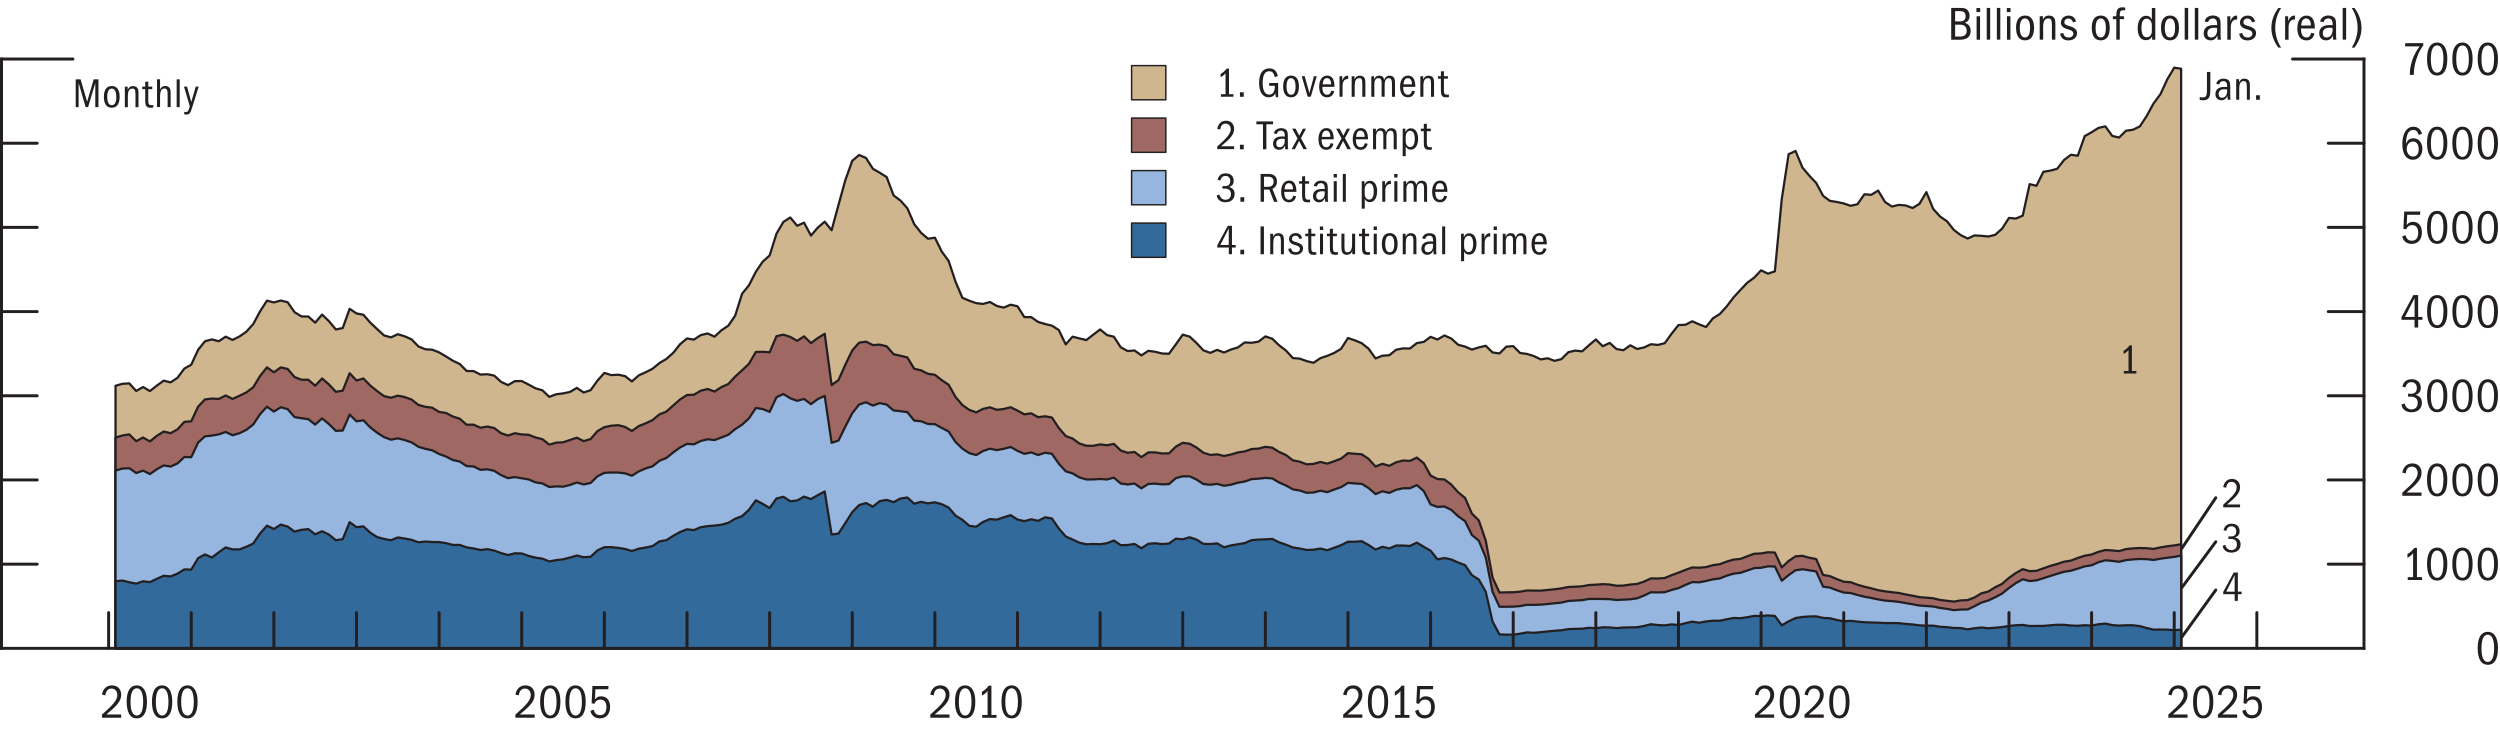 <?xml version="1.0" encoding="UTF-8"?>
<svg id="Layer_1" xmlns="http://www.w3.org/2000/svg" version="1.1" viewBox="0 0 420 122.59">
  <!-- Generator: Adobe Illustrator 29.3.1, SVG Export Plug-In . SVG Version: 2.1.0 Build 151)  -->
  <defs>
    <style>
      .st0, .st1, .st2, .st3, .st4, .st5, .st6, .st7, .st8, .st9 {
        stroke: #231f20;
      }

      .st0, .st2, .st3, .st4, .st5, .st6, .st7, .st8, .st9 {
        stroke-linecap: round;
      }

      .st0, .st2, .st3, .st4, .st5, .st7, .st8, .st9 {
        stroke-linejoin: round;
      }

      .st0, .st3, .st5, .st7 {
        stroke-width: .38px;
      }

      .st0, .st8 {
        fill: #d0b68e;
      }

      .st10 {
        fill: #231f20;
      }

      .st1 {
        stroke-linecap: square;
      }

      .st1, .st6 {
        fill: #fff;
        stroke-miterlimit: 10;
        stroke-width: .5px;
      }

      .st2, .st3 {
        fill: #326a9c;
      }

      .st2, .st4, .st8, .st9 {
        stroke-width: .25px;
      }

      .st4, .st7 {
        fill: #96b6e0;
      }

      .st5, .st9 {
        fill: #a06863;
      }
    </style>
  </defs>
  <g>
    <polyline class="st0" points="19.41 64.81 20.56 64.48 21.72 64.41 22.88 65.69 24.03 65.02 25.19 65.7 26.35 64.78 27.5 63.95 28.66 64.24 29.82 63.47 30.97 61.92 32.13 61.27 33.29 58.76 34.44 57.33 35.6 57.02 36.76 57.33 37.91 56.56 39.07 57.11 40.23 56.53 41.38 55.73 42.54 54.45 43.7 52.29 44.85 50.51 46.01 50.81 47.17 50.49 48.32 50.77 49.48 52.44 50.64 53.16 51.8 53.18 52.95 54.21 54.11 52.85 55.27 53.96 56.42 55.35 57.58 55.11 58.74 51.88 59.89 52.66 61.05 52.88 62.21 54.2 63.36 55.29 64.52 56.35 65.68 56.68 66.83 56.15 67.99 56.5 69.15 57.02 70.3 58.21 71.46 58.68 72.62 58.75 73.77 59.2 74.93 59.89 76.09 60.61 77.24 61.15 78.4 62.33 79.56 62.34 80.71 62.93 81.87 62.87 83.03 63.1 84.18 64.15 85.34 64.7 86.5 64.03 87.65 64.02 88.81 64.61 89.97 65.24 91.12 65.57 92.28 66.67 93.44 66.24 94.59 66.09 95.75 65.85 96.91 65.17 98.06 65.94 99.22 65.55 100.38 63.94 101.53 62.65 102.69 63.02 103.85 62.95 105 63.18 106.16 64.08 107.32 63.06 108.47 62.54 109.63 61.95 110.79 60.99 111.95 60.3 113.1 59.28 114.26 57.82 115.42 56.86 116.57 57.06 117.73 56.3 118.89 56.02 120.04 56.56 121.2 55.49 122.36 54.71 123.51 53.03 124.67 49.35 125.83 47.92 126.98 45.66 128.14 43.95 129.3 42.92 130.45 39.26 131.61 37.28 132.77 36.54 133.92 37.93 135.08 37.41 136.24 39.57 137.39 38.24 138.55 37.24 139.71 38.68 140.86 34.45 142.02 30.25 143.18 27.02 144.33 26.04 145.49 26.54 146.65 28.36 147.8 29.02 148.96 29.75 150.12 32.83 151.27 33.69 152.43 34.98 153.59 37.66 154.74 39.11 155.9 40.11 157.06 39.93 158.21 42.25 159.37 43.85 160.53 47.32 161.68 50.03 162.84 50.52 164 50.93 165.15 51.06 166.31 50.74 167.47 51.4 168.62 51.68 169.78 51.19 170.94 51.45 172.09 53.27 173.25 53.28 174.41 54.09 175.57 54.43 176.72 54.71 177.88 55.45 179.04 57.86 180.19 56.56 181.35 56.86 182.51 57.13 183.66 56.23 184.82 55.35 185.98 56.29 187.13 56.57 188.29 58.35 189.45 58.98 190.6 58.88 191.76 59.71 192.92 58.94 194.07 59.1 195.23 59.39 196.39 59.43 197.54 57.86 198.7 56.22 199.86 56.55 201.01 57.62 202.17 58.86 203.33 59.28 204.48 58.78 205.64 59.22 206.8 58.72 207.95 58.38 209.11 57.53 210.27 57.59 211.42 57.4 212.58 56.52 213.74 56.91 214.89 58.01 216.05 58.9 217.21 60.16 218.36 60.25 219.52 60.67 220.68 60.95 221.83 60.17 222.99 59.78 224.15 59.29 225.3 58.6 226.46 56.79 227.62 57.18 228.77 57.66 229.93 58.59 231.09 60.22 232.24 59.76 233.4 59.68 234.56 58.75 235.72 58.53 236.87 58.55 238.03 57.64 239.19 57.44 240.34 56.59 241.5 57.04 242.66 56.36 243.81 56.87 244.97 57.92 246.13 58.23 247.28 58.73 248.44 58.37 249.6 58.09 250.75 59.21 251.91 59.38 253.07 58.24 254.22 58.15 255.38 59.31 256.54 59.46 257.69 59.82 258.85 60.38 260.01 60.19 261.16 60.62 262.32 60.33 263.48 59.17 264.63 58.9 265.79 59.03 266.95 58 268.1 57.03 269.26 58.17 270.42 57.61 271.57 58.64 272.73 58.84 273.89 58.01 275.04 58.63 276.2 58.37 277.36 57.83 278.51 57.95 279.67 57.66 280.83 56.06 281.98 54.61 283.14 54.56 284.3 53.98 285.45 54.49 286.61 54.94 287.77 53.48 288.92 52.76 290.08 51.49 291.24 49.96 292.39 48.71 293.55 47.49 294.71 46.64 295.86 45.42 297.02 45.98 298.18 45.58 299.34 33.42 300.49 25.91 301.65 25.37 302.81 28.15 303.96 29.51 305.12 30.74 306.28 32.9 307.43 33.75 308.59 33.93 309.75 34.18 310.9 34.58 312.06 34.31 313.22 32.64 314.37 32.73 315.53 32.02 316.69 33.94 317.84 34.7 319 34.42 320.16 34.52 321.31 34.95 322.47 34.24 323.63 32.28 324.78 35.1 325.94 36.38 327.1 37.18 328.25 38.63 329.41 39.51 330.57 40.07 331.72 39.55 332.88 39.62 334.04 39.73 335.19 39.45 336.35 38.42 337.51 36.61 338.66 36.72 339.82 36.23 340.98 30.94 342.13 31.21 343.29 28.86 344.45 28.67 345.6 28.36 346.76 26.88 347.92 26 349.07 26.16 350.23 22.87 351.39 22.22 352.54 21.49 353.7 21.23 354.86 22.84 356.01 23.11 357.17 21.96 358.33 21.8 359.49 21.24 360.64 19.49 361.8 17.38 362.96 15.81 364.11 13.32 365.27 11.37 366.43 11.55 366.43 108.92 19.41 108.92 19.41 64.81"/>
    <polyline class="st5" points="19.41 73.52 20.56 73.16 21.72 72.98 22.88 74.12 24.03 73.5 25.19 74.16 26.35 73.22 27.5 72.5 28.66 72.78 29.82 72.13 30.97 70.88 32.13 70.77 33.29 68.3 34.44 67.1 35.6 66.96 36.76 67.02 37.91 66.44 39.07 67.02 40.23 66.49 41.38 65.93 42.54 65.07 43.7 63.15 44.85 61.72 46.01 62.55 47.17 61.72 48.32 61.98 49.48 63.35 50.64 63.79 51.8 63.8 52.95 64.8 54.11 63.59 55.27 64.59 56.42 65.83 57.58 65.63 58.74 62.71 59.89 63.92 61.05 63.59 62.21 64.77 63.36 65.71 64.52 66.55 65.68 66.82 66.83 66.47 67.99 66.7 69.15 67.13 70.3 68.03 71.46 68.34 72.62 68.5 73.77 69.2 74.93 69.38 76.09 69.98 77.24 70.35 78.4 71.36 79.56 71.34 80.71 71.86 81.87 71.66 83.03 71.91 84.18 72.78 85.34 73.17 86.5 72.78 87.65 72.99 88.81 73.04 89.97 73.5 91.12 73.78 92.28 74.7 93.44 74.37 94.59 74.31 95.75 73.92 96.91 73.53 98.06 74.11 99.22 73.76 100.38 72.42 101.53 71.76 102.69 71.52 103.85 71.43 105 71.72 106.16 72.4 107.32 71.58 108.47 71.12 109.63 70.57 110.79 69.61 111.95 69.15 113.1 68.12 114.26 67.1 115.42 66.36 116.57 66.32 117.73 65.64 118.89 65.35 120.04 65.78 121.2 65.03 122.36 64.51 123.51 63.27 124.67 62.21 125.83 61.11 126.98 59.13 128.14 59.1 129.3 59.18 130.45 56.48 131.61 56.22 132.77 56.6 133.92 57.26 135.08 56.51 136.24 57.64 137.39 56.79 138.55 56.08 139.71 64.69 140.86 63.86 142.02 61.27 143.18 58.87 144.33 57.57 145.49 57.4 146.65 57.98 147.8 57.9 148.96 58.18 150.12 59.5 151.27 59.77 152.43 60.05 153.59 61.95 154.74 62.22 155.9 62.8 157.06 62.96 158.21 63.87 159.37 64.64 160.53 66.69 161.68 68.05 162.84 68.86 164 69.28 165.15 68.69 166.31 68.43 167.47 68.85 168.62 68.71 169.78 68.42 170.94 68.98 172.09 69.61 173.25 69.44 174.41 70.09 175.57 69.94 176.72 70.14 177.88 71.9 179.04 73.25 180.19 73.68 181.35 74.52 182.51 74.89 183.66 74.89 184.82 74.66 185.98 74.8 187.13 74.57 188.29 75.69 189.45 76.07 190.6 75.93 191.76 76.8 192.92 76 194.07 76 195.23 76.18 196.39 76.17 197.54 75.04 198.7 74.39 199.86 74.55 201.01 75.18 202.17 76.06 203.33 76.43 204.48 76.33 205.64 76.6 206.8 76.36 207.95 76.01 209.11 75.84 210.27 75.44 211.42 75.37 212.58 75.07 213.74 75.21 214.89 75.93 216.05 76.45 217.21 77.34 218.36 77.57 219.52 78.01 220.68 77.93 221.83 77.61 222.99 77.89 224.15 77.48 225.3 77.05 226.46 76.13 227.62 76.24 228.77 76.32 229.93 77.1 231.09 78.38 232.24 77.92 233.4 78.26 234.56 77.66 235.72 77.37 236.87 77.43 238.03 76.87 239.19 77.82 240.34 79.89 241.5 80.48 242.66 80.55 243.81 81.41 244.97 82.71 246.13 83.65 247.28 86.29 248.44 87.43 249.6 90.81 250.75 97.03 251.91 99.55 253.07 99.51 254.22 99.5 255.38 99.4 256.54 99.2 257.69 99.22 258.85 99.23 260.01 99.11 261.16 99 262.32 98.85 263.48 98.61 264.63 98.57 265.79 98.5 266.95 98.28 268.1 98.23 269.26 98.14 270.42 98.2 271.57 98.4 272.73 98.38 273.89 98.2 275.04 98.1 276.2 97.71 277.36 97.17 278.51 97.19 279.67 97.11 280.83 96.63 281.98 96.21 283.14 95.75 284.3 95.33 285.45 95.38 286.61 95.27 287.77 94.95 288.92 94.79 290.08 94.35 291.24 94.01 292.39 93.9 293.55 93.45 294.71 93.03 295.86 92.98 297.02 92.78 298.18 92.83 299.34 95.33 300.49 94.24 301.65 93.46 302.81 93.38 303.96 93.7 305.12 93.92 306.28 96.59 307.43 96.79 308.59 97.29 309.75 97.73 310.9 97.81 312.06 98.24 313.22 98.57 314.37 98.84 315.53 99.15 316.69 99.35 317.84 99.49 319 99.62 320.16 99.87 321.31 100.08 322.47 100.32 323.63 100.41 324.78 100.51 325.94 100.8 327.1 100.93 328.25 101.07 329.41 100.87 330.57 100.82 331.72 100.37 332.88 99.68 334.04 99.38 335.19 98.66 336.35 98.09 337.51 97.08 338.66 96.27 339.82 95.62 340.98 95.95 342.13 95.9 343.29 95.48 344.45 95.07 345.6 94.75 346.76 94.37 347.92 94.18 349.07 93.74 350.23 93.36 351.39 93.16 352.54 92.71 353.7 92.4 354.86 92.48 356.01 92.58 357.17 92.25 358.33 92.13 359.49 92.07 360.64 92.1 361.8 92.22 362.96 91.96 364.11 91.77 365.27 91.63 366.43 91.44 366.43 108.92 19.41 108.92 19.41 73.52"/>
    <polyline class="st7" points="19.41 79.06 20.56 78.72 21.72 78.66 22.88 79.47 24.03 79.06 25.19 79.64 26.35 78.83 27.5 78.19 28.66 78.38 29.82 77.86 30.97 76.78 32.13 76.81 33.29 74.34 34.44 73.3 35.6 73.18 36.76 72.97 37.91 72.57 39.07 73.12 40.23 72.78 41.38 72.22 42.54 71.32 43.7 69.57 44.85 68.33 46.01 69.14 47.17 68.42 48.32 68.73 49.48 70.07 50.64 70.26 51.8 70.43 52.95 71.33 54.11 70.29 55.27 71.25 56.42 72.39 57.58 72.33 58.74 69.65 59.89 70.78 61.05 70.61 62.21 71.81 63.36 72.7 64.52 73.44 65.68 73.87 66.83 73.64 67.99 73.93 69.15 74.32 70.3 75.06 71.46 75.4 72.62 75.66 73.77 76.27 74.93 76.7 76.09 77.29 77.24 77.54 78.4 78.31 79.56 78.36 80.71 78.93 81.87 78.84 83.03 79.1 84.18 79.82 85.34 80.33 86.5 80.15 87.65 80.35 88.81 80.54 89.97 81.04 91.12 81.22 92.28 81.82 93.44 81.71 94.59 81.76 95.75 81.48 96.91 81.06 98.06 81.39 99.22 81.14 100.38 80.01 101.53 79.44 102.69 79.38 103.85 79.39 105 79.52 106.16 79.92 107.32 79.19 108.47 78.7 109.63 78.34 110.79 77.41 111.95 76.94 113.1 76.01 114.26 75.17 115.42 74.57 116.57 74.65 117.73 74.08 118.89 73.8 120.04 73.93 121.2 73.49 122.36 73.04 123.51 72.09 124.67 71.35 125.83 70.28 126.98 68.54 128.14 68.72 129.3 69.19 130.45 66.73 131.61 66.2 132.77 66.91 133.92 67.34 135.08 67.02 136.24 67.9 137.39 67.04 138.55 66.51 139.71 74.39 140.86 74.02 142.02 71.66 143.18 69.42 144.33 67.96 145.49 67.58 146.65 68.14 147.8 67.72 148.96 67.97 150.12 68.96 151.27 69.08 152.43 69.24 153.59 70.66 154.74 70.77 155.9 71.23 157.06 71.26 158.21 71.89 159.37 72.49 160.53 74.25 161.68 75.37 162.84 76.13 164 76.45 165.15 75.77 166.31 75.38 167.47 75.62 168.62 75.4 169.78 75.09 170.94 75.74 172.09 76.24 173.25 76.01 174.41 76.45 175.57 76.05 176.72 76.24 177.88 77.9 179.04 79.18 180.19 79.53 181.35 80.21 182.51 80.55 183.66 80.54 184.82 80.47 185.98 80.55 187.13 80.25 188.29 81.23 189.45 81.39 190.6 81.24 191.76 82.04 192.92 81.3 194.07 81.25 195.23 81.37 196.39 81.33 197.54 80.33 198.7 80.02 199.86 80.03 201.01 80.56 202.17 81.32 203.33 81.44 204.48 81.29 205.64 81.61 206.8 81.43 207.95 81.1 209.11 80.9 210.27 80.49 211.42 80.42 212.58 80.29 213.74 80.37 214.89 81.06 216.05 81.57 217.21 82.21 218.36 82.41 219.52 82.79 220.68 82.74 221.83 82.44 222.99 82.68 224.15 82.24 225.3 81.84 226.46 81.12 227.62 81.22 228.77 81.28 229.93 82 231.09 83.01 232.24 82.53 233.4 82.81 234.56 82.28 235.72 82.03 236.87 82.03 238.03 81.49 239.19 82.5 240.34 84.74 241.5 85.17 242.66 85.09 243.81 85.66 244.97 86.74 246.13 87.55 247.28 89.88 248.44 90.84 249.6 93.64 250.75 99.42 251.91 101.93 253.07 101.93 254.22 101.92 255.38 101.82 256.54 101.6 257.69 101.62 258.85 101.58 260.01 101.48 261.16 101.35 262.32 101.24 263.48 100.96 264.63 100.89 265.79 100.83 266.95 100.62 268.1 100.62 269.26 100.63 270.42 100.66 271.57 100.8 272.73 100.74 273.89 100.68 275.04 100.52 276.2 100.05 277.36 99.5 278.51 99.53 279.67 99.49 280.83 99.11 281.98 98.81 283.14 98.27 284.3 97.79 285.45 97.83 286.61 97.61 287.77 97.33 288.92 97.18 290.08 96.72 291.24 96.37 292.39 96.24 293.55 95.84 294.71 95.44 295.86 95.39 297.02 95.15 298.18 95.17 299.34 97.56 300.49 96.62 301.65 95.8 302.81 95.64 303.96 95.81 305.12 96 306.28 98.55 307.43 98.72 308.59 99.16 309.75 99.55 310.9 99.63 312.06 99.96 313.22 100.25 314.37 100.46 315.53 100.7 316.69 100.9 317.84 100.99 319 101.11 320.16 101.32 321.31 101.51 322.47 101.73 323.63 101.81 324.78 101.89 325.94 102.14 327.1 102.29 328.25 102.51 329.41 102.4 330.57 102.39 331.72 101.84 332.88 101.23 334.04 100.88 335.19 100.34 336.35 99.72 337.51 98.78 338.66 97.96 339.82 97.32 340.98 97.62 342.13 97.5 343.29 97.14 344.45 96.77 345.6 96.4 346.76 96.06 347.92 95.88 349.07 95.53 350.23 95.15 351.39 94.97 352.54 94.45 353.7 94.13 354.86 94.23 356.01 94.38 357.17 94.1 358.33 93.98 359.49 93.91 360.64 93.94 361.8 94.07 362.96 93.86 364.11 93.7 365.27 93.56 366.43 93.33 366.43 108.92 19.41 108.92 19.41 79.06"/>
    <polyline class="st3" points="19.41 97.65 20.56 97.53 21.72 97.82 22.88 98.05 24.03 97.66 25.19 97.79 26.35 97.24 27.5 96.73 28.66 96.84 29.82 96.37 30.97 95.66 32.13 95.7 33.29 93.76 34.44 93.15 35.6 93.66 36.76 92.78 37.91 91.97 39.07 92.3 40.23 92.3 41.38 91.86 42.54 91.32 43.7 89.62 44.85 88.31 46.01 88.87 47.17 88.13 48.32 88.46 49.48 89.31 50.64 89.01 51.8 88.89 52.95 89.76 54.11 89.25 55.27 89.81 56.42 90.76 57.58 90.58 58.74 87.72 59.89 88.57 61.05 88.43 62.21 89.49 63.36 90.23 64.52 90.54 65.68 90.77 66.83 90.29 67.99 90.47 69.15 90.69 70.3 91.11 71.46 90.98 72.62 91.06 73.77 91.07 74.93 91.25 76.09 91.55 77.24 91.55 78.4 91.96 79.56 92.14 80.71 92.4 81.87 92.26 83.03 92.5 84.18 92.92 85.34 93.24 86.5 92.96 87.65 92.98 88.81 93.4 89.97 93.68 91.12 93.86 92.28 94.32 93.44 94.1 94.59 93.97 95.75 93.67 96.91 93.33 98.06 93.61 99.22 93.54 100.38 92.46 101.53 91.93 102.69 91.92 103.85 92.04 105 92.23 106.16 92.57 107.32 92.18 108.47 91.99 109.63 91.74 110.79 90.95 111.95 90.75 113.1 90.02 114.26 89.38 115.42 88.92 116.57 89.06 117.73 88.57 118.89 88.39 120.04 88.3 121.2 88.15 122.36 87.84 123.51 87.15 124.67 86.71 125.83 85.64 126.98 84.06 128.14 84.65 129.3 85.35 130.45 83.75 131.61 83.46 132.77 84.21 133.92 84.09 135.08 83.43 136.24 83.84 137.39 83.19 138.55 82.57 139.71 89.8 140.86 89.64 142.02 87.86 143.18 86.04 144.33 84.85 145.49 84.51 146.65 85.12 147.8 84.19 148.96 83.98 150.12 84.36 151.27 83.75 152.43 83.58 153.59 84.62 154.74 84.31 155.9 84.56 157.06 84.39 158.21 84.7 159.37 85.27 160.53 86.62 161.68 87.33 162.84 88.33 164 88.49 165.15 87.69 166.31 87.21 167.47 87.3 168.62 86.91 169.78 86.55 170.94 87.28 172.09 87.55 173.25 87.24 174.41 87.5 175.57 86.91 176.72 87.1 177.88 88.79 179.04 90.13 180.19 90.64 181.35 91.18 182.51 91.44 183.66 91.39 184.82 91.43 185.98 91.26 187.13 90.81 188.29 91.59 189.45 91.56 190.6 91.38 191.76 92.1 192.92 91.36 194.07 91.27 195.23 91.4 196.39 91.32 197.54 90.5 198.7 90.6 199.86 90.26 201.01 90.65 202.17 91.37 203.33 91.4 204.48 91.29 205.64 91.94 206.8 91.63 207.95 91.44 209.11 91.24 210.27 90.75 211.42 90.65 212.58 90.61 213.74 90.54 214.89 91.11 216.05 91.51 217.21 91.98 218.36 92.15 219.52 92.39 220.68 92.35 221.83 92.16 222.99 92.44 224.15 92.02 225.3 91.59 226.46 91.01 227.62 91.01 228.77 90.92 229.93 91.57 231.09 92.33 232.24 91.86 233.4 92.13 234.56 91.65 235.72 91.65 236.87 91.72 238.03 91.16 239.19 91.86 240.34 92.52 241.5 93.97 242.66 93.75 243.81 93.99 244.97 94.51 246.13 94.94 247.28 96.63 248.44 97.36 249.6 99.41 250.75 104.43 251.91 106.58 253.07 106.62 254.22 106.63 255.38 106.46 256.54 106.24 257.69 106.31 258.85 106.2 260.01 106.08 261.16 105.97 262.32 105.89 263.48 105.69 264.63 105.65 265.79 105.62 266.95 105.47 268.1 105.53 269.26 105.39 270.42 105.41 271.57 105.52 272.73 105.43 273.89 105.4 275.04 105.38 276.2 105.16 277.36 104.87 278.51 105.01 279.67 105.06 280.83 104.9 281.98 105 283.14 104.7 284.3 104.44 285.45 104.62 286.61 104.41 287.77 104.28 288.92 104.29 290.08 104.04 291.24 103.82 292.39 103.86 293.55 103.69 294.71 103.47 295.86 103.5 297.02 103.39 298.18 103.48 299.34 105.05 300.49 104.39 301.65 103.83 302.81 103.65 303.96 103.57 305.12 103.55 306.28 103.81 307.43 103.87 308.59 104.16 309.75 104.38 310.9 104.3 312.06 104.43 313.22 104.54 314.37 104.58 315.53 104.61 316.69 104.68 317.84 104.67 319 104.69 320.16 104.82 321.31 104.91 322.47 105.06 323.63 105.12 324.78 105.11 325.94 105.3 327.1 105.37 328.25 105.5 329.41 105.52 330.57 105.73 331.72 105.55 332.88 105.42 334.04 105.55 335.19 105.46 336.35 105.35 337.51 105.16 338.66 105.04 339.82 104.99 340.98 105.17 342.13 105.16 343.29 105.15 344.45 105.05 345.6 104.96 346.76 104.97 347.92 105.09 349.07 105.13 350.23 105.04 351.39 105.1 352.54 104.88 353.7 104.76 354.86 105.02 356.01 105.1 357.17 105.05 358.33 105.05 359.49 105.19 360.64 105.51 361.8 105.78 362.96 105.76 364.11 105.78 365.27 105.87 366.43 105.78 366.43 108.92 19.41 108.92 19.41 97.65"/>
    <line class="st6" x1="366.55" y1="92.12" x2="372.25" y2="83.62"/>
    <line class="st6" x1="366.55" y1="98.72" x2="372.25" y2="91.02"/>
    <line class="st6" x1="366.55" y1="107.02" x2="372.25" y2="99.12"/>
  </g>
  <g>
    <line class="st6" x1=".25" y1="108.92" x2="397.15" y2="108.92"/>
    <line class="st1" x1=".25" y1="108.92" x2=".25" y2="9.92"/>
    <line class="st6" x1=".25" y1="9.92" x2="12.25" y2="9.92"/>
    <line class="st1" x1="397.15" y1="108.92" x2="397.15" y2="9.92"/>
    <line class="st6" x1="397.15" y1="9.92" x2="385.15" y2="9.92"/>
    <line class="st6" x1="18.25" y1="108.92" x2="18.25" y2="102.92"/>
    <line class="st6" x1="32.13" y1="108.92" x2="32.13" y2="102.92"/>
    <line class="st6" x1="46.01" y1="108.92" x2="46.01" y2="102.92"/>
    <line class="st6" x1="59.89" y1="108.92" x2="59.89" y2="102.92"/>
    <line class="st6" x1="73.77" y1="108.92" x2="73.77" y2="102.92"/>
    <line class="st6" x1="87.65" y1="108.92" x2="87.65" y2="102.92"/>
    <line class="st6" x1="101.53" y1="108.92" x2="101.53" y2="102.92"/>
    <line class="st6" x1="115.42" y1="108.92" x2="115.42" y2="102.92"/>
    <line class="st6" x1="129.3" y1="108.92" x2="129.3" y2="102.92"/>
    <line class="st6" x1="143.18" y1="108.92" x2="143.18" y2="102.92"/>
    <line class="st6" x1="157.06" y1="108.92" x2="157.06" y2="102.92"/>
    <line class="st6" x1="170.94" y1="108.92" x2="170.94" y2="102.92"/>
    <line class="st6" x1="184.82" y1="108.92" x2="184.82" y2="102.92"/>
    <line class="st6" x1="198.7" y1="108.92" x2="198.7" y2="102.92"/>
    <line class="st6" x1="212.58" y1="108.92" x2="212.58" y2="102.92"/>
    <line class="st6" x1="226.46" y1="108.92" x2="226.46" y2="102.92"/>
    <line class="st6" x1="240.34" y1="108.92" x2="240.34" y2="102.92"/>
    <line class="st6" x1="254.22" y1="108.92" x2="254.22" y2="102.92"/>
    <line class="st6" x1="268.1" y1="108.92" x2="268.1" y2="102.92"/>
    <line class="st6" x1="281.98" y1="108.92" x2="281.98" y2="102.92"/>
    <line class="st6" x1="295.86" y1="108.92" x2="295.86" y2="102.92"/>
    <line class="st6" x1="309.75" y1="108.92" x2="309.75" y2="102.92"/>
    <line class="st6" x1="323.63" y1="108.92" x2="323.63" y2="102.92"/>
    <line class="st6" x1="337.51" y1="108.92" x2="337.51" y2="102.92"/>
    <line class="st6" x1="351.39" y1="108.92" x2="351.39" y2="102.92"/>
    <line class="st6" x1="365.27" y1="108.92" x2="365.27" y2="102.92"/>
    <line class="st6" x1="379.15" y1="108.92" x2="379.15" y2="102.92"/>
    <line class="st6" x1="397.15" y1="94.78" x2="391.15" y2="94.78"/>
    <line class="st6" x1="397.15" y1="80.63" x2="391.15" y2="80.63"/>
    <line class="st6" x1="397.15" y1="66.49" x2="391.15" y2="66.49"/>
    <line class="st6" x1="397.15" y1="52.35" x2="391.15" y2="52.35"/>
    <line class="st6" x1="397.15" y1="38.2" x2="391.15" y2="38.2"/>
    <line class="st6" x1="397.15" y1="24.06" x2="391.15" y2="24.06"/>
    <line class="st6" x1=".25" y1="94.78" x2="6.25" y2="94.78"/>
    <line class="st6" x1=".25" y1="80.63" x2="6.25" y2="80.63"/>
    <line class="st6" x1=".25" y1="66.49" x2="6.25" y2="66.49"/>
    <line class="st6" x1=".25" y1="52.35" x2="6.25" y2="52.35"/>
    <line class="st6" x1=".25" y1="38.2" x2="6.25" y2="38.2"/>
    <line class="st6" x1=".25" y1="24.06" x2="6.25" y2="24.06"/>
  </g>
  <g>
    <g>
      <path class="st10" d="M205.1,15.83h.79v-3.53c-.23.3-.5.5-.83.69v-.56c.48-.28.77-.59,1.02-.91h.39v4.31h.75v.42h-2.11v-.42Z"/>
      <path class="st10" d="M208.31,15.5h.64v.76h-.64v-.76Z"/>
      <path class="st10" d="M214.25,15.68c-.25.5-.62.67-1.12.67-1.09,0-1.6-1.04-1.6-2.4,0-1.58.58-2.46,1.71-2.46.78,0,1.22.38,1.44,1.28l-.51.2c-.22-.82-.5-1-.95-1-.72,0-1.09.64-1.09,1.95s.37,1.97,1.09,1.97c.62,0,.95-.46.95-1.39v-.08h-.95v-.47h1.51v2.38h-.39l-.08-.64Z"/>
      <path class="st10" d="M215.57,14.53c0-1.2.47-1.83,1.34-1.83s1.31.69,1.31,1.79c0,1.23-.46,1.86-1.33,1.86s-1.32-.68-1.32-1.82ZM217.65,14.53c0-.92-.26-1.4-.76-1.4s-.75.5-.75,1.4.26,1.39.76,1.39.76-.46.76-1.39Z"/>
      <path class="st10" d="M218.67,12.8h.52l.79,2.84.76-2.84h.47l-1,3.45h-.52l-1-3.45Z"/>
      <path class="st10" d="M222.94,16.35c-.84,0-1.32-.65-1.32-1.77,0-1.18.53-1.88,1.35-1.88s1.21.59,1.23,1.89h-2.04v.05c0,.85.28,1.28.81,1.28.32,0,.55-.16.7-.69l.48.11c-.18.65-.56,1.01-1.21,1.01ZM222.92,13.13c-.4,0-.67.32-.72,1.04h1.43c0-.67-.26-1.04-.71-1.04Z"/>
      <path class="st10" d="M225.04,12.8h.46v.72c.22-.58.54-.81.91-.81h.08v.57h-.12c-.53,0-.82.45-.82,1.15v1.82h-.51v-3.45Z"/>
      <path class="st10" d="M228.86,14.02c0-.68-.11-.89-.52-.89-.53,0-.75.47-.75,1.22v1.91h-.51v-3.45h.48v.53c.2-.47.5-.63.89-.63.22,0,.39.05.54.14.28.18.39.43.39,1.05v2.36h-.51v-2.23Z"/>
      <path class="st10" d="M233.84,13.98c0-.84-.33-.85-.54-.85-.45,0-.68.43-.68,1.08v2.04h-.51v-2.36c0-.47-.11-.76-.54-.76s-.68.36-.68,1v2.13h-.51v-3.45h.48v.53c.21-.5.48-.63.85-.63.47,0,.74.22.83.7.19-.51.51-.7.89-.7.22,0,.39.05.54.14.28.18.39.45.39,1.07v2.34h-.51v-2.27Z"/>
      <path class="st10" d="M236.53,16.35c-.84,0-1.32-.65-1.32-1.77,0-1.18.53-1.88,1.34-1.88s1.21.59,1.23,1.89h-2.04v.05c0,.85.28,1.28.8,1.28.32,0,.55-.16.7-.69l.48.11c-.17.65-.56,1.01-1.21,1.01ZM236.5,13.13c-.4,0-.66.32-.72,1.04h1.43c0-.67-.26-1.04-.71-1.04Z"/>
      <path class="st10" d="M240.4,14.02c0-.68-.11-.89-.52-.89-.53,0-.75.47-.75,1.22v1.91h-.51v-3.45h.48v.53c.2-.47.5-.63.89-.63.22,0,.39.05.54.14.28.18.39.43.39,1.05v2.36h-.51v-2.23Z"/>
      <path class="st10" d="M242.95,16.35c-.26,0-.45-.04-.57-.13-.26-.2-.31-.47-.31-1.19v-1.81h-.5v-.42h.5v-.8l.51-.05v.85h.67v.42h-.67v1.81c0,.62.03.88.53.88.12,0,.2,0,.31-.03v.43c-.2.04-.3.05-.47.05Z"/>
    </g>
    <polyline class="st8" points="190.11 11.02 195.86 11.02 195.86 16.77 190.11 16.77 190.11 11.02"/>
    <g>
      <path class="st10" d="M204.5,24.6c1.65-1.44,2.26-2.16,2.26-2.88,0-.53-.31-.95-.86-.95-.5,0-.81.31-.9.99l-.5-.11c.15-.87.71-1.37,1.47-1.37.82,0,1.36.55,1.36,1.39,0,.99-.74,1.7-2.19,2.9h2.19v.48h-2.83v-.47Z"/>
      <path class="st10" d="M208.31,24.32h.64v.76h-.64v-.76Z"/>
      <path class="st10" d="M212.18,20.88h-1.11v-.48h2.8v.48h-1.12v4.2h-.57v-4.2Z"/>
      <path class="st10" d="M215.88,24.46c-.24.5-.55.71-.99.71-.61,0-1.02-.41-1.02-1.02,0-.69.41-1.23,1.51-1.23.18,0,.29,0,.46.03v-.17c0-.6-.25-.83-.64-.83-.34,0-.58.15-.69.55l-.5-.08c.1-.56.6-.89,1.23-.89.24,0,.44.04.62.13.36.19.5.43.5,1.16v1.31c0,.56,0,.71.06.95h-.49c-.02-.16-.04-.35-.04-.61ZM215.43,23.31c-.71,0-1.02.28-1.02.83,0,.36.18.6.57.6.51,0,.86-.46.86-1.07,0-.11,0-.28-.01-.32-.13-.03-.25-.04-.4-.04Z"/>
      <path class="st10" d="M218.24,23.7l-.71,1.37h-.54l.99-1.81-.9-1.64h.58l.62,1.17.6-1.17h.53l-.85,1.59,1.01,1.86h-.59l-.72-1.37Z"/>
      <path class="st10" d="M222.82,25.17c-.84,0-1.32-.65-1.32-1.77,0-1.18.53-1.88,1.34-1.88s1.21.59,1.23,1.89h-2.04v.05c0,.85.28,1.28.81,1.28.32,0,.55-.16.7-.69l.48.11c-.17.65-.56,1.01-1.21,1.01ZM222.79,21.95c-.4,0-.67.32-.72,1.04h1.43c0-.67-.26-1.04-.71-1.04Z"/>
      <path class="st10" d="M225.64,23.7l-.71,1.37h-.54l.99-1.81-.9-1.64h.58l.62,1.17.6-1.17h.53l-.86,1.59,1.01,1.86h-.59l-.72-1.37Z"/>
      <path class="st10" d="M228.58,25.17c-.84,0-1.32-.65-1.32-1.77,0-1.18.53-1.88,1.34-1.88s1.21.59,1.23,1.89h-2.04v.05c0,.85.28,1.28.81,1.28.32,0,.55-.16.7-.69l.48.11c-.17.65-.56,1.01-1.21,1.01ZM228.55,21.95c-.4,0-.67.32-.72,1.04h1.43c0-.67-.26-1.04-.71-1.04Z"/>
      <path class="st10" d="M234.13,22.8c0-.84-.33-.85-.54-.85-.45,0-.68.43-.68,1.08v2.04h-.51v-2.36c0-.47-.11-.76-.54-.76s-.68.36-.68,1v2.13h-.51v-3.45h.48v.53c.21-.5.48-.63.85-.63.47,0,.74.22.83.7.19-.51.51-.7.89-.7.22,0,.39.05.54.14.28.18.39.45.39,1.07v2.34h-.51v-2.27Z"/>
      <path class="st10" d="M235.65,21.62h.46v.6c.19-.47.49-.67.92-.67.75,0,1.21.71,1.21,1.74s-.41,1.85-1.21,1.85c-.39,0-.64-.12-.87-.52v1.62h-.51v-4.62ZM236.92,24.71c.53,0,.76-.56.76-1.39s-.26-1.35-.76-1.35c-.46,0-.76.45-.76,1.05v.74c0,.57.34.95.76.95Z"/>
      <path class="st10" d="M240.09,25.17c-.26,0-.45-.04-.57-.13-.26-.2-.32-.47-.32-1.19v-1.81h-.5v-.42h.5v-.8l.51-.05v.85h.67v.42h-.67v1.81c0,.62.04.88.53.88.12,0,.2,0,.31-.03v.43c-.2.04-.3.05-.47.05Z"/>
    </g>
    <polyline class="st9" points="190.11 19.84 195.86 19.84 195.86 25.59 190.11 25.59 190.11 19.84"/>
    <g>
      <path class="st10" d="M205.38,31.26h.48c.62,0,.83-.41.83-.83,0-.53-.31-.88-.79-.88-.43,0-.73.2-.9.79l-.45-.14c.2-.75.67-1.08,1.39-1.08.81,0,1.32.49,1.32,1.27,0,.48-.17.79-.76,1.04.61.15.92.55.92,1.17,0,.79-.56,1.38-1.53,1.38-.81,0-1.37-.41-1.49-1.14l.46-.16c.15.64.6.88,1.02.88.54,0,.92-.34.92-.97s-.4-.91-1.02-.91h-.41v-.42Z"/>
      <path class="st10" d="M208.39,33.13h.64v.76h-.64v-.76Z"/>
      <path class="st10" d="M213.25,31.85h-.9v2.04h-.57v-4.67h1.37c.79,0,1.38.41,1.38,1.28,0,.55-.23.97-.77,1.23l.88,2.17h-.61l-.78-2.04ZM213.97,30.49c0-.52-.33-.8-.87-.8h-.75v1.69h.73c.55,0,.89-.31.89-.9Z"/>
      <path class="st10" d="M216.55,33.99c-.84,0-1.32-.65-1.32-1.77,0-1.18.53-1.88,1.34-1.88s1.21.59,1.23,1.89h-2.04v.05c0,.85.28,1.28.81,1.28.32,0,.55-.16.7-.69l.48.11c-.17.65-.56,1.01-1.21,1.01ZM216.52,30.77c-.4,0-.67.32-.72,1.04h1.43c0-.67-.26-1.04-.71-1.04Z"/>
      <path class="st10" d="M219.64,33.99c-.26,0-.45-.04-.57-.13-.26-.2-.32-.47-.32-1.19v-1.81h-.5v-.42h.5v-.8l.51-.05v.85h.67v.42h-.67v1.81c0,.62.04.88.53.88.12,0,.2,0,.31-.03v.43c-.2.04-.3.05-.47.05Z"/>
      <path class="st10" d="M222.59,33.28c-.24.5-.54.71-.99.71-.61,0-1.02-.41-1.02-1.02,0-.69.41-1.23,1.51-1.23.17,0,.29,0,.46.03v-.17c0-.6-.25-.83-.64-.83-.34,0-.58.15-.69.55l-.5-.08c.1-.56.6-.89,1.23-.89.24,0,.44.04.62.13.36.19.5.43.5,1.16v1.31c0,.56,0,.71.06.95h-.49c-.02-.16-.04-.35-.04-.61ZM222.15,32.13c-.71,0-1.02.28-1.02.83,0,.36.18.6.57.6.51,0,.86-.46.86-1.07,0-.11,0-.28-.01-.32-.13-.03-.25-.04-.4-.04Z"/>
      <path class="st10" d="M224.05,29.23h.55v.59h-.55v-.59ZM224.07,30.44h.51v3.45h-.51v-3.45Z"/>
      <path class="st10" d="M225.59,29.22h.51v4.67h-.51v-4.67Z"/>
      <path class="st10" d="M228.77,30.44h.46v.6c.19-.47.49-.67.92-.67.75,0,1.21.71,1.21,1.74s-.41,1.85-1.21,1.85c-.39,0-.64-.12-.87-.52v1.62h-.51v-4.62ZM230.03,33.53c.53,0,.76-.56.76-1.39s-.26-1.35-.76-1.35c-.46,0-.76.45-.76,1.05v.74c0,.57.34.95.76.95Z"/>
      <path class="st10" d="M232.22,30.44h.46v.72c.22-.58.54-.81.91-.81h.08v.57h-.12c-.53,0-.82.45-.82,1.15v1.82h-.51v-3.45Z"/>
      <path class="st10" d="M234.23,29.23h.55v.59h-.55v-.59ZM234.25,30.44h.51v3.45h-.51v-3.45Z"/>
      <path class="st10" d="M239.23,31.62c0-.84-.33-.85-.54-.85-.45,0-.68.43-.68,1.08v2.04h-.51v-2.36c0-.47-.11-.76-.54-.76s-.68.36-.68,1v2.13h-.51v-3.45h.48v.53c.21-.5.48-.63.85-.63.47,0,.74.22.83.7.19-.51.51-.7.89-.7.22,0,.39.05.54.14.28.18.39.45.39,1.07v2.34h-.51v-2.27Z"/>
      <path class="st10" d="M241.92,33.99c-.84,0-1.32-.65-1.32-1.77,0-1.18.53-1.88,1.34-1.88s1.21.59,1.23,1.89h-2.04v.05c0,.85.28,1.28.8,1.28.32,0,.55-.16.7-.69l.48.11c-.17.65-.56,1.01-1.21,1.01ZM241.89,30.77c-.4,0-.67.32-.72,1.04h1.43c0-.67-.26-1.04-.71-1.04Z"/>
    </g>
    <polyline class="st4" points="190.11 28.66 195.86 28.66 195.86 34.41 190.11 34.41 190.11 28.66"/>
    <g>
      <path class="st10" d="M206.43,41.58h-1.93v-.38l1.77-3.26h.7v3.22h.63v.42h-.63v1.13h-.53v-1.13ZM205.01,41.16h1.42v-2.78l-1.42,2.78Z"/>
      <path class="st10" d="M208.38,41.96h.64v.76h-.64v-.76Z"/>
      <path class="st10" d="M211.77,38.04h.57v4.67h-.57v-4.67Z"/>
      <path class="st10" d="M215.18,40.48c0-.68-.11-.89-.52-.89-.53,0-.75.47-.75,1.22v1.91h-.51v-3.45h.48v.53c.2-.47.5-.63.89-.63.22,0,.39.05.54.14.28.18.39.43.39,1.05v2.36h-.51v-2.23Z"/>
      <path class="st10" d="M216.54,40.19c0-.53.44-1.03,1.13-1.03.55,0,.94.27,1.09.88l-.45.11c-.13-.37-.36-.56-.67-.56-.37,0-.6.25-.6.53s.15.41.67.55c.95.26,1.2.61,1.2,1.07,0,.58-.46,1.06-1.25,1.06-.69,0-1.11-.31-1.24-.99l.48-.1c.08.45.34.67.8.67.42,0,.69-.25.69-.57,0-.27-.2-.44-.5-.54l-.55-.18c-.7-.22-.78-.68-.78-.91Z"/>
      <path class="st10" d="M220.68,42.81c-.26,0-.45-.04-.57-.13-.26-.2-.32-.47-.32-1.19v-1.81h-.5v-.42h.5v-.8l.51-.05v.85h.67v.42h-.67v1.81c0,.62.03.88.53.88.12,0,.2,0,.31-.03v.43c-.2.04-.3.05-.47.05Z"/>
      <path class="st10" d="M221.74,38.05h.55v.59h-.55v-.59ZM221.76,39.26h.51v3.45h-.51v-3.45Z"/>
      <path class="st10" d="M224.31,42.81c-.26,0-.45-.04-.57-.13-.26-.2-.32-.47-.32-1.19v-1.81h-.5v-.42h.5v-.8l.51-.05v.85h.67v.42h-.67v1.81c0,.62.04.88.53.88.12,0,.2,0,.31-.03v.43c-.2.04-.3.05-.47.05Z"/>
      <path class="st10" d="M227.18,42.2c-.19.42-.48.61-.9.61-.27,0-.5-.08-.68-.27-.16-.18-.24-.47-.24-.94v-2.34h.51v2.28c0,.65.1.84.53.84.48,0,.75-.41.75-1.4v-1.72h.51v3.45h-.48v-.51Z"/>
      <path class="st10" d="M229.71,42.81c-.26,0-.45-.04-.57-.13-.26-.2-.32-.47-.32-1.19v-1.81h-.5v-.42h.5v-.8l.51-.05v.85h.67v.42h-.67v1.81c0,.62.04.88.53.88.12,0,.2,0,.31-.03v.43c-.2.04-.3.05-.47.05Z"/>
      <path class="st10" d="M230.77,38.05h.55v.59h-.55v-.59ZM230.79,39.26h.51v3.45h-.51v-3.45Z"/>
      <path class="st10" d="M232.15,40.99c0-1.2.47-1.83,1.34-1.83s1.31.69,1.31,1.79c0,1.23-.46,1.86-1.33,1.86s-1.32-.68-1.32-1.82ZM234.23,40.99c0-.92-.26-1.4-.76-1.4s-.75.5-.75,1.4.26,1.39.76,1.39.76-.46.76-1.39Z"/>
      <path class="st10" d="M237.45,40.48c0-.68-.11-.89-.53-.89-.53,0-.75.47-.75,1.22v1.91h-.51v-3.45h.48v.53c.2-.47.5-.63.89-.63.22,0,.39.05.54.14.28.18.39.43.39,1.05v2.36h-.51v-2.23Z"/>
      <path class="st10" d="M240.8,42.1c-.24.5-.55.71-.99.71-.61,0-1.02-.41-1.02-1.02,0-.69.41-1.23,1.51-1.23.17,0,.29,0,.46.03v-.17c0-.6-.25-.83-.64-.83-.34,0-.58.15-.69.55l-.5-.08c.1-.56.6-.89,1.23-.89.24,0,.44.04.62.13.36.19.5.43.5,1.16v1.31c0,.56,0,.71.06.95h-.49c-.02-.16-.04-.35-.04-.61ZM240.35,40.95c-.71,0-1.02.28-1.02.83,0,.36.18.6.57.6.51,0,.86-.46.86-1.07,0-.11,0-.28-.01-.32-.13-.03-.25-.04-.4-.04Z"/>
      <path class="st10" d="M242.28,38.04h.51v4.67h-.51v-4.67Z"/>
      <path class="st10" d="M245.46,39.26h.46v.6c.19-.47.49-.67.92-.67.75,0,1.21.71,1.21,1.74s-.41,1.85-1.21,1.85c-.39,0-.64-.12-.87-.52v1.62h-.51v-4.62ZM246.73,42.35c.53,0,.76-.56.76-1.39s-.26-1.35-.76-1.35c-.46,0-.76.45-.76,1.05v.74c0,.57.34.95.76.95Z"/>
      <path class="st10" d="M248.91,39.26h.46v.72c.22-.58.54-.81.91-.81h.08v.57h-.12c-.53,0-.82.45-.82,1.15v1.82h-.51v-3.45Z"/>
      <path class="st10" d="M250.93,38.05h.55v.59h-.55v-.59ZM250.95,39.26h.51v3.45h-.51v-3.45Z"/>
      <path class="st10" d="M255.92,40.44c0-.84-.33-.85-.54-.85-.45,0-.68.43-.68,1.08v2.04h-.51v-2.36c0-.47-.11-.76-.54-.76s-.68.36-.68,1v2.13h-.51v-3.45h.48v.53c.21-.5.48-.63.85-.63.47,0,.74.22.83.7.19-.51.51-.7.89-.7.22,0,.39.05.54.14.28.18.39.45.39,1.07v2.34h-.51v-2.27Z"/>
      <path class="st10" d="M258.61,42.81c-.84,0-1.32-.65-1.32-1.77,0-1.18.53-1.88,1.35-1.88s1.21.59,1.23,1.89h-2.04v.05c0,.85.28,1.28.81,1.28.32,0,.55-.16.7-.69l.48.11c-.18.65-.56,1.01-1.21,1.01ZM258.58,39.59c-.4,0-.67.32-.72,1.04h1.43c0-.67-.26-1.04-.71-1.04Z"/>
    </g>
    <polyline class="st2" points="190.11 37.48 195.86 37.48 195.86 43.23 190.11 43.23 190.11 37.48"/>
  </g>
  <g>
    <g>
      <path class="st10" d="M17.13,120.05c1.88-1.64,2.58-2.46,2.58-3.29,0-.6-.35-1.08-.98-1.08-.57,0-.93.36-1.03,1.14l-.57-.12c.17-.99.81-1.56,1.68-1.56.94,0,1.55.62,1.55,1.58,0,1.13-.84,1.94-2.49,3.31h2.49v.55h-3.23v-.54Z"/>
      <path class="st10" d="M21.28,117.87c0-1.85.65-2.73,1.71-2.73s1.7.98,1.7,2.73c0,2.02-.69,2.82-1.7,2.82-1.13,0-1.71-.98-1.71-2.83ZM24.05,117.92c0-1.5-.37-2.29-1.06-2.29s-1.06.75-1.06,2.29.38,2.29,1.06,2.29,1.06-.79,1.06-2.29Z"/>
      <path class="st10" d="M25.53,117.87c0-1.85.65-2.73,1.71-2.73s1.7.98,1.7,2.73c0,2.02-.69,2.82-1.7,2.82-1.13,0-1.71-.98-1.71-2.83ZM28.3,117.92c0-1.5-.37-2.29-1.06-2.29s-1.06.75-1.06,2.29.38,2.29,1.06,2.29,1.06-.79,1.06-2.29Z"/>
      <path class="st10" d="M29.79,117.87c0-1.85.65-2.73,1.71-2.73s1.7.98,1.7,2.73c0,2.02-.69,2.82-1.7,2.82-1.13,0-1.71-.98-1.71-2.83ZM32.56,117.92c0-1.5-.37-2.29-1.06-2.29s-1.06.75-1.06,2.29.38,2.29,1.06,2.29,1.06-.79,1.06-2.29Z"/>
    </g>
    <g>
      <path class="st10" d="M86.59,120.05c1.88-1.64,2.58-2.46,2.58-3.29,0-.6-.35-1.08-.98-1.08-.57,0-.93.36-1.03,1.14l-.57-.12c.17-.99.81-1.56,1.68-1.56.94,0,1.55.62,1.55,1.58,0,1.13-.84,1.94-2.49,3.31h2.49v.55h-3.23v-.54Z"/>
      <path class="st10" d="M90.74,117.87c0-1.85.65-2.73,1.71-2.73s1.7.98,1.7,2.73c0,2.02-.69,2.82-1.7,2.82-1.13,0-1.71-.98-1.71-2.83ZM93.5,117.92c0-1.5-.37-2.29-1.06-2.29s-1.06.75-1.06,2.29.38,2.29,1.06,2.29,1.06-.79,1.06-2.29Z"/>
      <path class="st10" d="M94.99,117.87c0-1.85.65-2.73,1.71-2.73s1.7.98,1.7,2.73c0,2.02-.69,2.82-1.7,2.82-1.13,0-1.71-.98-1.71-2.83ZM97.76,117.92c0-1.5-.37-2.29-1.06-2.29s-1.06.75-1.06,2.29.38,2.29,1.06,2.29,1.06-.79,1.06-2.29Z"/>
      <path class="st10" d="M100.82,120.15c.75,0,1.06-.57,1.06-1.36s-.34-1.26-1-1.26c-.47,0-.79.2-1.04.72l-.45-.11.14-2.89h2.71l-.06.55h-2.15l-.08,1.7c.32-.39.61-.52,1.05-.52.97,0,1.5.73,1.5,1.78,0,1.23-.7,1.93-1.72,1.93-.79,0-1.43-.46-1.59-1.26l.55-.21c.22.74.56.93,1.07.93Z"/>
    </g>
    <g>
      <path class="st10" d="M156.29,120.05c1.88-1.64,2.58-2.46,2.58-3.29,0-.6-.35-1.08-.98-1.08-.57,0-.93.36-1.03,1.14l-.57-.12c.17-.99.81-1.56,1.68-1.56.94,0,1.55.62,1.55,1.58,0,1.13-.84,1.94-2.49,3.31h2.49v.55h-3.23v-.54Z"/>
      <path class="st10" d="M160.44,117.87c0-1.85.65-2.73,1.71-2.73s1.7.98,1.7,2.73c0,2.02-.69,2.82-1.7,2.82-1.13,0-1.71-.98-1.71-2.83ZM163.21,117.92c0-1.5-.37-2.29-1.06-2.29s-1.06.75-1.06,2.29.38,2.29,1.06,2.29,1.06-.79,1.06-2.29Z"/>
      <path class="st10" d="M165.01,120.11h.9v-4.03c-.26.34-.57.58-.95.79v-.64c.55-.32.88-.68,1.16-1.04h.44v4.92h.86v.48h-2.41v-.48Z"/>
      <path class="st10" d="M168.25,117.87c0-1.85.65-2.73,1.71-2.73s1.7.98,1.7,2.73c0,2.02-.69,2.82-1.7,2.82-1.13,0-1.71-.98-1.71-2.83ZM171.01,117.92c0-1.5-.37-2.29-1.06-2.29s-1.06.75-1.06,2.29.38,2.29,1.06,2.29,1.06-.79,1.06-2.29Z"/>
    </g>
    <g>
      <path class="st10" d="M225.65,120.05c1.88-1.64,2.58-2.46,2.58-3.29,0-.6-.35-1.08-.98-1.08-.57,0-.93.36-1.03,1.14l-.57-.12c.17-.99.81-1.56,1.68-1.56.94,0,1.55.62,1.55,1.58,0,1.13-.84,1.94-2.5,3.31h2.5v.55h-3.23v-.54Z"/>
      <path class="st10" d="M229.8,117.87c0-1.85.65-2.73,1.71-2.73s1.7.98,1.7,2.73c0,2.02-.69,2.82-1.7,2.82-1.13,0-1.71-.98-1.71-2.83ZM232.57,117.92c0-1.5-.37-2.29-1.06-2.29s-1.06.75-1.06,2.29.38,2.29,1.06,2.29,1.06-.79,1.06-2.29Z"/>
      <path class="st10" d="M234.38,120.11h.9v-4.03c-.26.34-.57.58-.95.79v-.64c.55-.32.88-.68,1.16-1.04h.44v4.92h.86v.48h-2.41v-.48Z"/>
      <path class="st10" d="M239.37,120.15c.75,0,1.06-.57,1.06-1.36s-.34-1.26-1-1.26c-.47,0-.79.2-1.04.72l-.45-.11.14-2.89h2.71l-.06.55h-2.15l-.08,1.7c.32-.39.61-.52,1.05-.52.97,0,1.5.73,1.5,1.78,0,1.23-.7,1.93-1.72,1.93-.79,0-1.43-.46-1.59-1.26l.55-.21c.22.74.56.93,1.07.93Z"/>
    </g>
    <g>
      <path class="st10" d="M294.83,120.05c1.88-1.64,2.58-2.46,2.58-3.29,0-.6-.35-1.08-.98-1.08-.57,0-.93.36-1.03,1.14l-.57-.12c.17-.99.81-1.56,1.68-1.56.94,0,1.55.62,1.55,1.58,0,1.13-.84,1.94-2.5,3.31h2.5v.55h-3.23v-.54Z"/>
      <path class="st10" d="M298.99,117.87c0-1.85.65-2.73,1.71-2.73s1.7.98,1.7,2.73c0,2.02-.69,2.82-1.7,2.82-1.13,0-1.71-.98-1.71-2.83ZM301.75,117.92c0-1.5-.37-2.29-1.06-2.29s-1.06.75-1.06,2.29.38,2.29,1.06,2.29,1.06-.79,1.06-2.29Z"/>
      <path class="st10" d="M303.16,120.05c1.88-1.64,2.58-2.46,2.58-3.29,0-.6-.35-1.08-.98-1.08-.57,0-.93.36-1.03,1.14l-.57-.12c.17-.99.81-1.56,1.68-1.56.94,0,1.55.62,1.55,1.58,0,1.13-.84,1.94-2.5,3.31h2.5v.55h-3.23v-.54Z"/>
      <path class="st10" d="M307.31,117.87c0-1.85.65-2.73,1.71-2.73s1.7.98,1.7,2.73c0,2.02-.69,2.82-1.7,2.82-1.13,0-1.71-.98-1.71-2.83ZM310.08,117.92c0-1.5-.37-2.29-1.06-2.29s-1.06.75-1.06,2.29.38,2.29,1.06,2.29,1.06-.79,1.06-2.29Z"/>
    </g>
    <g>
      <path class="st10" d="M364.28,120.05c1.88-1.64,2.58-2.46,2.58-3.29,0-.6-.35-1.08-.98-1.08-.57,0-.93.36-1.03,1.14l-.57-.12c.17-.99.81-1.56,1.68-1.56.94,0,1.55.62,1.55,1.58,0,1.13-.84,1.94-2.49,3.31h2.49v.55h-3.23v-.54Z"/>
      <path class="st10" d="M368.43,117.87c0-1.85.65-2.73,1.71-2.73s1.7.98,1.7,2.73c0,2.02-.69,2.82-1.7,2.82-1.13,0-1.71-.98-1.71-2.83ZM371.2,117.92c0-1.5-.37-2.29-1.06-2.29s-1.06.75-1.06,2.29.38,2.29,1.06,2.29,1.06-.79,1.06-2.29Z"/>
      <path class="st10" d="M372.61,120.05c1.88-1.64,2.58-2.46,2.58-3.29,0-.6-.35-1.08-.98-1.08-.57,0-.93.36-1.03,1.14l-.57-.12c.17-.99.81-1.56,1.68-1.56.94,0,1.55.62,1.55,1.58,0,1.13-.84,1.94-2.49,3.31h2.49v.55h-3.23v-.54Z"/>
      <path class="st10" d="M378.35,120.15c.75,0,1.05-.57,1.05-1.36s-.34-1.26-1-1.26c-.47,0-.79.2-1.04.72l-.45-.11.14-2.89h2.71l-.06.55h-2.15l-.08,1.7c.32-.39.61-.52,1.05-.52.97,0,1.5.73,1.5,1.78,0,1.23-.7,1.93-1.72,1.93-.79,0-1.43-.46-1.59-1.26l.55-.21c.22.74.56.93,1.07.93Z"/>
    </g>
    <path class="st10" d="M416.25,108.87c0-1.85.65-2.73,1.71-2.73s1.7.98,1.7,2.73c0,2.02-.69,2.82-1.7,2.82-1.13,0-1.71-.98-1.71-2.83ZM419.01,108.92c0-1.5-.37-2.29-1.06-2.29s-1.06.75-1.06,2.29.38,2.29,1.06,2.29,1.06-.79,1.06-2.29Z"/>
    <g>
      <path class="st10" d="M404.5,96.96h.9v-4.03c-.26.34-.57.58-.95.79v-.64c.55-.32.88-.68,1.16-1.04h.44v4.92h.86v.48h-2.41v-.48Z"/>
      <path class="st10" d="M407.74,94.72c0-1.85.65-2.73,1.71-2.73s1.7.98,1.7,2.73c0,2.02-.69,2.82-1.7,2.82-1.13,0-1.71-.98-1.71-2.83ZM410.5,94.78c0-1.5-.37-2.29-1.06-2.29s-1.06.75-1.06,2.29.38,2.29,1.06,2.29,1.05-.79,1.05-2.29Z"/>
      <path class="st10" d="M411.99,94.72c0-1.85.65-2.73,1.71-2.73s1.7.98,1.7,2.73c0,2.02-.69,2.82-1.7,2.82-1.13,0-1.71-.98-1.71-2.83ZM414.76,94.78c0-1.5-.37-2.29-1.06-2.29s-1.06.75-1.06,2.29.38,2.29,1.06,2.29,1.06-.79,1.06-2.29Z"/>
      <path class="st10" d="M416.25,94.72c0-1.85.65-2.73,1.71-2.73s1.7.98,1.7,2.73c0,2.02-.69,2.82-1.7,2.82-1.13,0-1.71-.98-1.71-2.83ZM419.01,94.78c0-1.5-.37-2.29-1.06-2.29s-1.06.75-1.06,2.29.38,2.29,1.06,2.29,1.05-.79,1.05-2.29Z"/>
    </g>
    <g>
      <path class="st10" d="M403.59,82.76c1.88-1.64,2.58-2.46,2.58-3.29,0-.6-.35-1.08-.98-1.08-.57,0-.93.36-1.03,1.14l-.57-.12c.17-.99.81-1.56,1.68-1.56.94,0,1.55.62,1.55,1.58,0,1.13-.84,1.94-2.5,3.31h2.5v.55h-3.23v-.54Z"/>
      <path class="st10" d="M407.74,80.58c0-1.85.65-2.73,1.71-2.73s1.7.98,1.7,2.73c0,2.02-.69,2.82-1.7,2.82-1.13,0-1.71-.98-1.71-2.83ZM410.5,80.64c0-1.5-.37-2.29-1.06-2.29s-1.06.75-1.06,2.29.38,2.29,1.06,2.29,1.05-.79,1.05-2.29Z"/>
      <path class="st10" d="M411.99,80.58c0-1.85.65-2.73,1.71-2.73s1.7.98,1.7,2.73c0,2.02-.69,2.82-1.7,2.82-1.13,0-1.71-.98-1.71-2.83ZM414.76,80.64c0-1.5-.37-2.29-1.06-2.29s-1.06.75-1.06,2.29.38,2.29,1.06,2.29,1.06-.79,1.06-2.29Z"/>
      <path class="st10" d="M416.25,80.58c0-1.85.65-2.73,1.71-2.73s1.7.98,1.7,2.73c0,2.02-.69,2.82-1.7,2.82-1.13,0-1.71-.98-1.71-2.83ZM419.01,80.64c0-1.5-.37-2.29-1.06-2.29s-1.06.75-1.06,2.29.38,2.29,1.06,2.29,1.05-.79,1.05-2.29Z"/>
    </g>
    <g>
      <path class="st10" d="M404.54,66.15h.55c.7,0,.94-.47.94-.95,0-.61-.35-1-.9-1-.49,0-.83.23-1.03.9l-.51-.16c.22-.86.77-1.23,1.59-1.23.92,0,1.51.56,1.51,1.45,0,.54-.19.9-.86,1.19.7.17,1.05.63,1.05,1.34,0,.9-.64,1.57-1.74,1.57-.92,0-1.57-.47-1.7-1.3l.53-.18c.17.74.69,1,1.16,1,.62,0,1.05-.39,1.05-1.1s-.46-1.04-1.16-1.04h-.47v-.48Z"/>
      <path class="st10" d="M407.74,66.44c0-1.85.65-2.73,1.71-2.73s1.7.98,1.7,2.73c0,2.02-.69,2.82-1.7,2.82-1.13,0-1.71-.98-1.71-2.83ZM410.5,66.5c0-1.5-.37-2.29-1.06-2.29s-1.06.75-1.06,2.29.38,2.29,1.06,2.29,1.05-.79,1.05-2.29Z"/>
      <path class="st10" d="M411.99,66.44c0-1.85.65-2.73,1.71-2.73s1.7.98,1.7,2.73c0,2.02-.69,2.82-1.7,2.82-1.13,0-1.71-.98-1.71-2.83ZM414.76,66.5c0-1.5-.37-2.29-1.06-2.29s-1.05.75-1.05,2.29.38,2.29,1.06,2.29,1.06-.79,1.06-2.29Z"/>
      <path class="st10" d="M416.25,66.44c0-1.85.65-2.73,1.71-2.73s1.7.98,1.7,2.73c0,2.02-.69,2.82-1.7,2.82-1.13,0-1.71-.98-1.71-2.83ZM419.01,66.5c0-1.5-.37-2.29-1.06-2.29s-1.06.75-1.06,2.29.38,2.29,1.06,2.29,1.05-.79,1.05-2.29Z"/>
    </g>
    <g>
      <path class="st10" d="M405.65,53.73h-2.21v-.43l2.01-3.73h.8v3.68h.72v.48h-.72v1.29h-.61v-1.29ZM404.03,53.25h1.62v-3.17l-1.62,3.17Z"/>
      <path class="st10" d="M407.75,52.3c0-1.85.65-2.73,1.71-2.73s1.7.98,1.7,2.73c0,2.02-.69,2.82-1.7,2.82-1.13,0-1.71-.98-1.71-2.83ZM410.51,52.35c0-1.5-.37-2.29-1.06-2.29s-1.06.75-1.06,2.29.38,2.29,1.06,2.29,1.05-.79,1.05-2.29Z"/>
      <path class="st10" d="M412,52.3c0-1.85.65-2.73,1.71-2.73s1.7.98,1.7,2.73c0,2.02-.69,2.82-1.7,2.82-1.13,0-1.71-.98-1.71-2.83ZM414.76,52.35c0-1.5-.37-2.29-1.06-2.29s-1.05.75-1.05,2.29.38,2.29,1.06,2.29,1.06-.79,1.06-2.29Z"/>
      <path class="st10" d="M416.25,52.3c0-1.85.65-2.73,1.71-2.73s1.7.98,1.7,2.73c0,2.02-.69,2.82-1.7,2.82-1.13,0-1.71-.98-1.71-2.83ZM419.01,52.35c0-1.5-.37-2.29-1.06-2.29s-1.06.75-1.06,2.29.38,2.29,1.06,2.29,1.05-.79,1.05-2.29Z"/>
    </g>
    <g>
      <path class="st10" d="M405.21,40.44c.75,0,1.05-.57,1.05-1.36s-.34-1.26-1-1.26c-.47,0-.79.2-1.04.72l-.45-.11.14-2.89h2.71l-.06.55h-2.15l-.08,1.7c.32-.39.61-.52,1.05-.52.97,0,1.5.73,1.5,1.78,0,1.23-.7,1.93-1.72,1.93-.79,0-1.43-.46-1.59-1.26l.55-.21c.22.74.56.93,1.07.93Z"/>
      <path class="st10" d="M407.74,38.15c0-1.85.65-2.73,1.71-2.73s1.7.98,1.7,2.73c0,2.02-.69,2.82-1.7,2.82-1.13,0-1.71-.98-1.71-2.83ZM410.5,38.21c0-1.5-.37-2.29-1.06-2.29s-1.06.75-1.06,2.29.38,2.29,1.06,2.29,1.05-.79,1.05-2.29Z"/>
      <path class="st10" d="M411.99,38.15c0-1.85.65-2.73,1.71-2.73s1.7.98,1.7,2.73c0,2.02-.69,2.82-1.7,2.82-1.13,0-1.71-.98-1.71-2.83ZM414.76,38.21c0-1.5-.37-2.29-1.06-2.29s-1.06.75-1.06,2.29.38,2.29,1.06,2.29,1.06-.79,1.06-2.29Z"/>
      <path class="st10" d="M416.25,38.15c0-1.85.65-2.73,1.71-2.73s1.7.98,1.7,2.73c0,2.02-.69,2.82-1.7,2.82-1.13,0-1.71-.98-1.71-2.83ZM419.01,38.21c0-1.5-.37-2.29-1.06-2.29s-1.06.75-1.06,2.29.38,2.29,1.06,2.29,1.05-.79,1.05-2.29Z"/>
    </g>
    <g>
      <path class="st10" d="M405.44,21.83c-.9,0-1.18.89-1.25,2.34.28-.68.7-.94,1.27-.94.88,0,1.5.74,1.5,1.78s-.62,1.83-1.61,1.83c-1.06,0-1.76-.9-1.76-2.62s.68-2.93,1.84-2.93c.74,0,1.22.37,1.47,1.19l-.56.19c-.18-.6-.46-.84-.91-.84ZM406.34,25.05c0-.8-.37-1.27-.94-1.27-.72,0-1.07.62-1.07,1.25s.38,1.27,1.06,1.27c.62,0,.95-.46.95-1.25Z"/>
      <path class="st10" d="M407.74,24.01c0-1.85.65-2.73,1.71-2.73s1.7.98,1.7,2.73c0,2.02-.69,2.82-1.7,2.82-1.13,0-1.71-.98-1.71-2.83ZM410.51,24.07c0-1.5-.37-2.29-1.06-2.29s-1.06.75-1.06,2.29.38,2.29,1.06,2.29,1.05-.79,1.05-2.29Z"/>
      <path class="st10" d="M411.99,24.01c0-1.85.65-2.73,1.71-2.73s1.7.98,1.7,2.73c0,2.02-.69,2.82-1.7,2.82-1.13,0-1.71-.98-1.71-2.83ZM414.76,24.07c0-1.5-.37-2.29-1.06-2.29s-1.06.75-1.06,2.29.38,2.29,1.06,2.29,1.06-.79,1.06-2.29Z"/>
      <path class="st10" d="M416.25,24.01c0-1.85.65-2.73,1.71-2.73s1.7.98,1.7,2.73c0,2.02-.69,2.82-1.7,2.82-1.13,0-1.71-.98-1.71-2.83ZM419.01,24.07c0-1.5-.37-2.29-1.06-2.29s-1.06.75-1.06,2.29.38,2.29,1.06,2.29,1.06-.79,1.06-2.29Z"/>
    </g>
    <g>
      <path class="st10" d="M404.85,12.47c0-.51.06-1.03.18-1.55.26-1.08.53-1.82,1.45-3.12h-2.44l.06-.55h3.01v.39c-.39.52-.7,1.06-.91,1.61-.44,1.11-.68,2.14-.68,3.23v.1h-.66v-.11Z"/>
      <path class="st10" d="M407.74,9.87c0-1.85.65-2.73,1.71-2.73s1.7.98,1.7,2.73c0,2.02-.69,2.82-1.7,2.82-1.13,0-1.71-.98-1.71-2.83ZM410.5,9.92c0-1.5-.37-2.29-1.06-2.29s-1.06.75-1.06,2.29.38,2.29,1.06,2.29,1.05-.79,1.05-2.29Z"/>
      <path class="st10" d="M411.99,9.87c0-1.85.65-2.73,1.71-2.73s1.7.98,1.7,2.73c0,2.02-.69,2.82-1.7,2.82-1.13,0-1.71-.98-1.71-2.83ZM414.76,9.92c0-1.5-.37-2.29-1.06-2.29s-1.05.75-1.05,2.29.38,2.29,1.06,2.29,1.06-.79,1.06-2.29Z"/>
      <path class="st10" d="M416.25,9.87c0-1.85.65-2.73,1.71-2.73s1.7.98,1.7,2.73c0,2.02-.69,2.82-1.7,2.82-1.13,0-1.71-.98-1.71-2.83ZM419.01,9.92c0-1.5-.37-2.29-1.06-2.29s-1.06.75-1.06,2.29.38,2.29,1.06,2.29,1.05-.79,1.05-2.29Z"/>
    </g>
    <g>
      <path class="st10" d="M370.08,16.37c.67,0,.69-.5.69-1.45v-2.84h.57v2.98c0,.38-.01.9-.19,1.27-.18.38-.57.52-1.01.52-.14,0-.36-.01-.59-.1v-.46c.16.06.3.08.53.08Z"/>
      <path class="st10" d="M374.2,16.14c-.24.5-.55.71-.99.71-.61,0-1.02-.41-1.02-1.02,0-.69.41-1.23,1.51-1.23.18,0,.29,0,.46.03v-.17c0-.6-.25-.83-.64-.83-.34,0-.58.15-.69.55l-.5-.08c.1-.56.6-.89,1.23-.89.24,0,.44.04.62.13.36.19.5.43.5,1.16v1.31c0,.56,0,.71.06.95h-.49c-.02-.16-.04-.35-.04-.61ZM373.75,14.99c-.71,0-1.02.28-1.02.83,0,.36.17.6.57.6.51,0,.86-.46.86-1.07,0-.11,0-.28-.01-.32-.13-.03-.25-.04-.4-.04Z"/>
      <path class="st10" d="M377.46,14.52c0-.68-.11-.89-.52-.89-.53,0-.75.47-.75,1.22v1.91h-.51v-3.45h.48v.53c.2-.47.5-.63.89-.63.22,0,.39.05.54.14.28.18.39.43.39,1.05v2.36h-.51v-2.23Z"/>
      <path class="st10" d="M379.02,16h.64v.76h-.64v-.76Z"/>
    </g>
    <g>
      <path class="st10" d="M16.01,13.95l-1.21,4.05h-.41l-1.18-4.06v4.06h-.49v-4.67h.82l1.1,3.76,1.1-3.76h.8v4.67h-.53v-4.05Z"/>
      <path class="st10" d="M17.45,16.28c0-1.2.47-1.83,1.34-1.83s1.31.69,1.31,1.79c0,1.23-.46,1.86-1.33,1.86s-1.32-.68-1.32-1.82ZM19.53,16.28c0-.92-.26-1.4-.76-1.4s-.75.5-.75,1.4.26,1.39.76,1.39.76-.46.76-1.39Z"/>
      <path class="st10" d="M22.75,15.77c0-.68-.11-.89-.52-.89-.53,0-.75.47-.75,1.22v1.91h-.51v-3.45h.48v.53c.2-.47.5-.63.89-.63.22,0,.39.05.54.14.28.18.39.43.39,1.05v2.36h-.51v-2.23Z"/>
      <path class="st10" d="M25.29,18.1c-.26,0-.45-.04-.57-.13-.26-.2-.32-.47-.32-1.19v-1.81h-.5v-.42h.5v-.8l.51-.05v.85h.67v.42h-.67v1.81c0,.62.03.88.53.88.12,0,.2,0,.31-.03v.43c-.2.04-.3.05-.47.05Z"/>
      <path class="st10" d="M28.16,15.77c0-.69-.17-.9-.56-.9-.48,0-.71.51-.71,1.29v1.83h-.51v-4.67h.51v1.75c.14-.42.45-.63.86-.63.27,0,.46.08.61.2.22.17.31.45.31.92v2.44h-.51v-2.23Z"/>
      <path class="st10" d="M29.68,13.33h.51v4.67h-.51v-4.67Z"/>
      <path class="st10" d="M31.19,18.82c.4,0,.47-.17.69-.97l-.97-3.3h.51l.71,2.58.76-2.58h.49l-1.17,3.75c-.22.73-.44.95-.92.95-.14,0-.22-.01-.34-.04v-.42c.11.02.15.03.24.03Z"/>
    </g>
    <g>
      <path class="st10" d="M327.81,1.33h1.61c.31,0,.57.02.81.13.38.17.66.61.66,1.2s-.25.96-.82,1.18c.64.16,1,.62,1,1.34,0,1-.63,1.49-1.74,1.49h-1.53V1.33ZM330.22,2.72c0-.54-.25-.85-.92-.85h-.84v1.73h.76c.73,0,1-.3,1-.88ZM330.4,5.16c0-.64-.39-1.02-1.1-1.02h-.84v2h.86c.69,0,1.09-.33,1.09-.97Z"/>
      <path class="st10" d="M332.04,1.35h.63v.68h-.63v-.68ZM332.07,2.73h.58v3.94h-.58v-3.94Z"/>
      <path class="st10" d="M333.77,1.33h.58v5.33h-.58V1.33Z"/>
      <path class="st10" d="M335.47,1.33h.58v5.33h-.58V1.33Z"/>
      <path class="st10" d="M337.14,1.35h.63v.68h-.63v-.68ZM337.17,2.73h.58v3.94h-.58v-3.94Z"/>
      <path class="st10" d="M338.69,4.7c0-1.37.54-2.09,1.53-2.09s1.5.78,1.5,2.04c0,1.4-.52,2.13-1.52,2.13s-1.5-.78-1.5-2.08ZM341.06,4.7c0-1.06-.29-1.6-.87-1.6s-.86.57-.86,1.6.3,1.59.86,1.59.86-.53.86-1.59Z"/>
      <path class="st10" d="M344.71,4.12c0-.78-.13-1.02-.6-1.02-.6,0-.86.54-.86,1.39v2.17h-.58v-3.94h.54v.61c.22-.54.57-.72,1.02-.72.25,0,.45.06.62.16.32.2.45.49.45,1.2v2.69h-.58v-2.55Z"/>
      <path class="st10" d="M346.23,3.79c0-.6.5-1.17,1.29-1.17.63,0,1.07.3,1.25,1l-.51.13c-.14-.42-.41-.64-.77-.64-.42,0-.68.28-.68.61s.17.47.76.63c1.08.3,1.37.7,1.37,1.22,0,.66-.52,1.22-1.43,1.22-.79,0-1.26-.36-1.42-1.13l.54-.12c.09.51.39.76.91.76.48,0,.78-.29.78-.65,0-.3-.22-.5-.58-.62l-.62-.2c-.8-.26-.9-.78-.9-1.04Z"/>
      <path class="st10" d="M351.41,4.7c0-1.37.54-2.09,1.53-2.09s1.5.78,1.5,2.04c0,1.4-.52,2.13-1.52,2.13s-1.5-.78-1.5-2.08ZM353.79,4.7c0-1.06-.3-1.6-.87-1.6s-.86.57-.86,1.6.29,1.59.86,1.59.86-.53.86-1.59Z"/>
      <path class="st10" d="M355.53,3.21h-.57v-.48h.57c0-1.13.25-1.5,1.05-1.5.19,0,.34.02.45.05v.48c-.13-.03-.18-.04-.28-.04-.18,0-.31.02-.4.08-.18.11-.23.29-.23.87v.06h.72v.48h-.72v3.46h-.58v-3.46Z"/>
      <path class="st10" d="M361.56,6.12c-.22.44-.58.63-1.05.63-.9,0-1.38-.76-1.38-2.01s.54-2.09,1.4-2.09c.42,0,.75.14.98.62v-1.93h.58v5.33h-.53v-.55ZM360.62,3.13c-.55,0-.85.5-.85,1.54,0,1.09.29,1.59.89,1.59.38,0,.85-.27.85-1.06v-.94c0-.67-.37-1.13-.89-1.13Z"/>
      <path class="st10" d="M363.04,4.7c0-1.37.54-2.09,1.53-2.09s1.5.78,1.5,2.04c0,1.4-.52,2.13-1.52,2.13s-1.5-.78-1.5-2.08ZM365.42,4.7c0-1.06-.3-1.6-.87-1.6s-.86.57-.86,1.6.29,1.59.86,1.59.86-.53.86-1.59Z"/>
      <path class="st10" d="M367.03,1.33h.58v5.33h-.58V1.33Z"/>
      <path class="st10" d="M368.73,1.33h.58v5.33h-.58V1.33Z"/>
      <path class="st10" d="M372.52,5.97c-.27.58-.62.81-1.14.81-.7,0-1.16-.46-1.16-1.17,0-.79.47-1.4,1.73-1.4.2,0,.34,0,.52.03v-.2c0-.69-.28-.94-.73-.94-.39,0-.66.18-.78.62l-.58-.1c.11-.64.69-1.02,1.4-1.02.27,0,.5.05.7.15.41.22.58.5.58,1.33v1.5c0,.64,0,.81.07,1.08h-.56c-.02-.18-.05-.4-.05-.7ZM372.01,4.66c-.81,0-1.17.32-1.17.95,0,.41.2.68.66.68.58,0,.98-.52.98-1.22,0-.12,0-.32-.02-.36-.15-.03-.29-.05-.46-.05Z"/>
      <path class="st10" d="M374.18,2.73h.52v.82c.26-.66.62-.93,1.04-.93h.1v.66h-.13c-.6,0-.94.51-.94,1.31v2.08h-.58v-3.94Z"/>
      <path class="st10" d="M376.31,3.79c0-.6.5-1.17,1.29-1.17.63,0,1.07.3,1.25,1l-.51.13c-.14-.42-.41-.64-.77-.64-.42,0-.68.28-.68.61s.17.47.76.63c1.08.3,1.37.7,1.37,1.22,0,.66-.52,1.22-1.43,1.22-.79,0-1.26-.36-1.42-1.13l.54-.12c.09.51.39.76.91.76.48,0,.78-.29.78-.65,0-.3-.22-.5-.58-.62l-.62-.2c-.8-.26-.89-.78-.89-1.04Z"/>
      <path class="st10" d="M381.59,4.67c0-1.14.38-2.25,1.17-3.33h.47c-.65,1-.99,2.16-.99,3.33s.34,2.33.99,3.33h-.47c-.79-1.09-1.17-2.19-1.17-3.33Z"/>
      <path class="st10" d="M383.89,2.73h.52v.82c.26-.66.62-.93,1.04-.93h.1v.66h-.13c-.6,0-.94.51-.94,1.31v2.08h-.58v-3.94Z"/>
      <path class="st10" d="M387.45,6.78c-.96,0-1.5-.74-1.5-2.02,0-1.34.61-2.14,1.54-2.14s1.38.68,1.41,2.16h-2.33v.06c0,.97.32,1.46.92,1.46.37,0,.63-.18.8-.79l.55.13c-.2.74-.64,1.15-1.38,1.15ZM387.42,3.1c-.46,0-.76.37-.82,1.19h1.63c0-.77-.3-1.19-.81-1.19Z"/>
      <path class="st10" d="M391.92,5.97c-.27.58-.62.81-1.13.81-.7,0-1.16-.46-1.16-1.17,0-.79.47-1.4,1.73-1.4.2,0,.34,0,.52.03v-.2c0-.69-.28-.94-.74-.94-.39,0-.66.18-.78.62l-.58-.1c.11-.64.69-1.02,1.4-1.02.27,0,.5.05.7.15.41.22.58.5.58,1.33v1.5c0,.64,0,.81.07,1.08h-.56c-.02-.18-.05-.4-.05-.7ZM391.4,4.66c-.81,0-1.17.32-1.17.95,0,.41.2.68.66.68.58,0,.98-.52.98-1.22,0-.12,0-.32-.02-.36-.15-.03-.29-.05-.46-.05Z"/>
      <path class="st10" d="M393.57,1.33h.58v5.33h-.58V1.33Z"/>
      <path class="st10" d="M396.08,4.67c0-1.18-.35-2.32-.99-3.33h.47c.83,1.13,1.17,2.25,1.17,3.33s-.3,2.13-1.17,3.33h-.47c.64-1,.99-2.16.99-3.33Z"/>
    </g>
    <path class="st10" d="M356.8,62.33h.79v-3.53c-.23.3-.5.5-.83.69v-.56c.48-.28.77-.59,1.01-.91h.39v4.31h.75v.42h-2.11v-.42Z"/>
    <path class="st10" d="M373.5,84.78c1.65-1.44,2.26-2.16,2.26-2.88,0-.53-.31-.95-.86-.95-.5,0-.81.31-.9.99l-.5-.11c.15-.87.71-1.37,1.47-1.37.82,0,1.36.55,1.36,1.39,0,.99-.74,1.7-2.19,2.9h2.19v.48h-2.83v-.47Z"/>
    <path class="st10" d="M374.38,90.12h.48c.62,0,.83-.41.83-.83,0-.53-.31-.88-.79-.88-.43,0-.73.2-.9.79l-.45-.14c.2-.75.67-1.08,1.39-1.08.8,0,1.32.49,1.32,1.27,0,.48-.17.79-.76,1.04.61.15.92.55.92,1.17,0,.79-.56,1.38-1.53,1.38-.8,0-1.37-.41-1.49-1.14l.46-.16c.15.64.6.88,1.02.88.54,0,.92-.34.92-.97s-.4-.91-1.02-.91h-.41v-.42Z"/>
    <path class="st10" d="M375.43,99.82h-1.93v-.38l1.76-3.26h.7v3.22h.63v.42h-.63v1.13h-.53v-1.13ZM374.01,99.4h1.41v-2.78l-1.41,2.78Z"/>
  </g>
</svg>